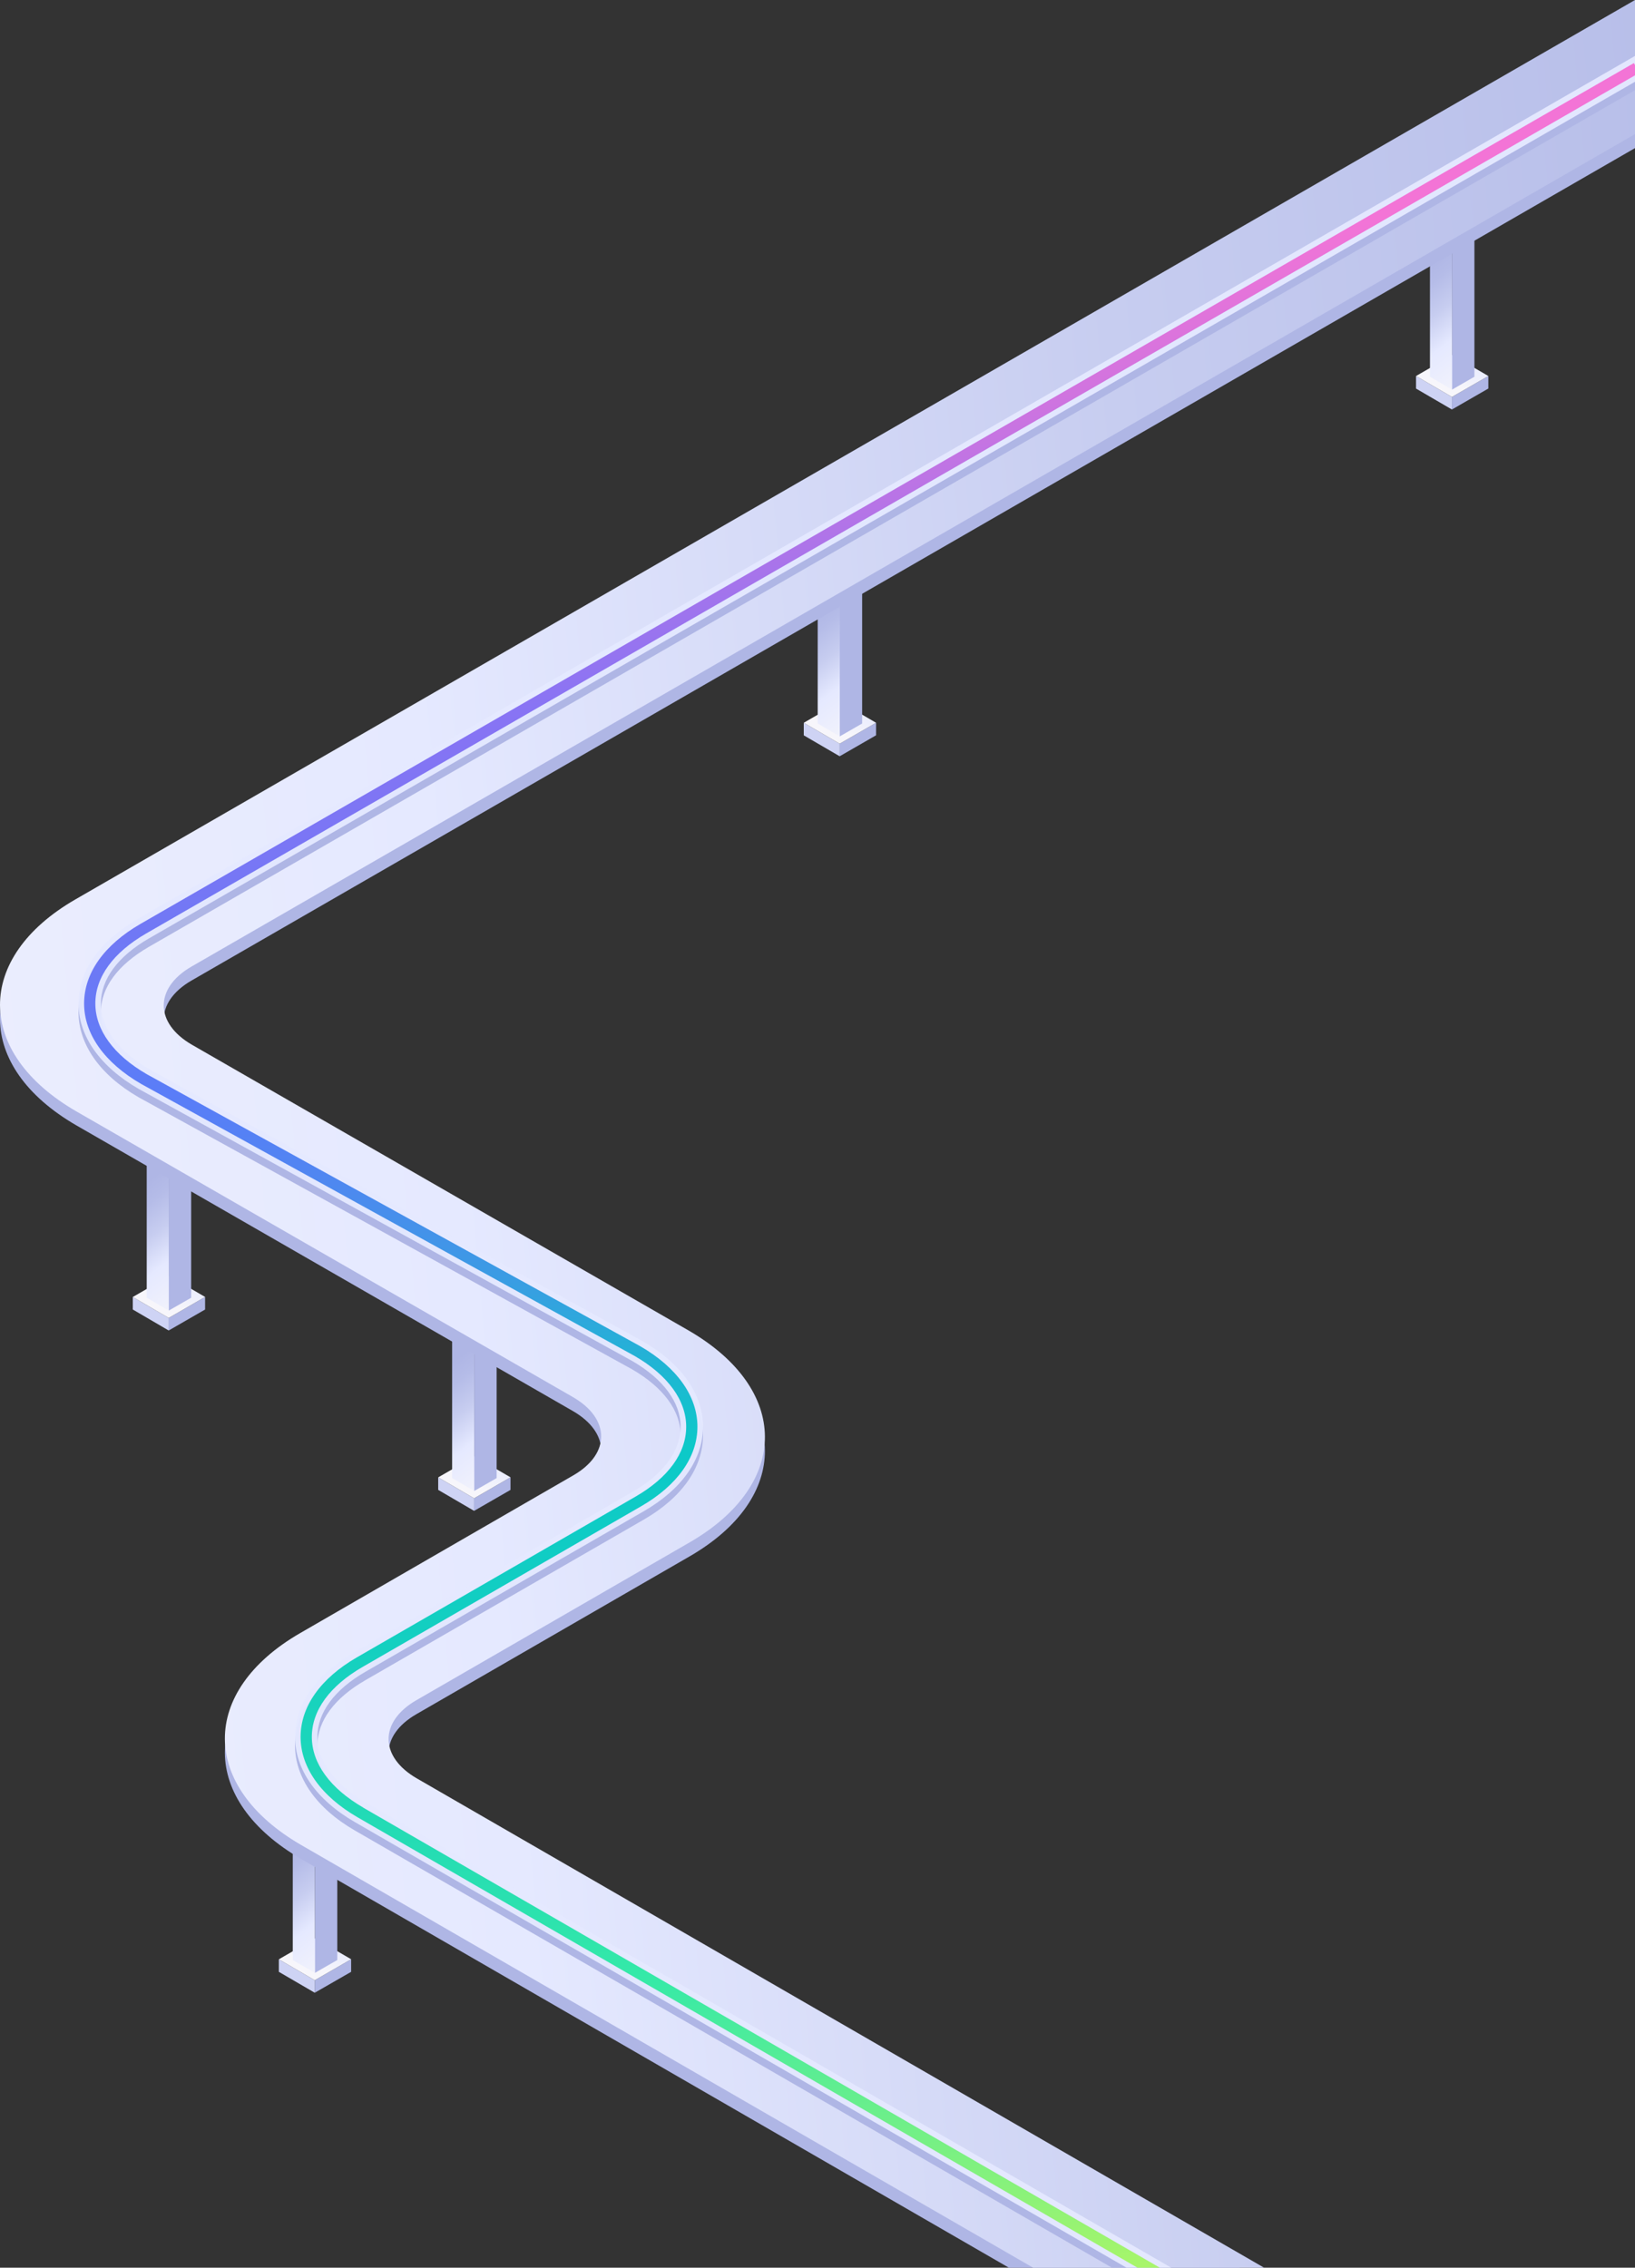 <?xml version="1.0" encoding="UTF-8"?> <svg xmlns="http://www.w3.org/2000/svg" xmlns:xlink="http://www.w3.org/1999/xlink" id="_Слой_2" data-name="Слой 2" viewBox="0 0 292.41 405.46"><rect x="0" y="0" width="292.41" height="405.46" fill="#333333" stroke="none"/> <defs> <style> .cls-1 { fill: url(#linear-gradient-17); } .cls-1, .cls-2 { opacity: .95; } .cls-3 { fill: url(#linear-gradient-2); } .cls-4 { fill: url(#linear-gradient-15); } .cls-5 { fill: url(#linear-gradient-14); } .cls-6 { fill: url(#linear-gradient-6); } .cls-7 { fill: url(#linear-gradient-11); } .cls-8 { fill: url(#linear-gradient-10); } .cls-9 { fill: url(#linear-gradient-16); } .cls-10 { fill: url(#linear-gradient-5); } .cls-11 { fill: #afb6e5; } .cls-12 { fill: url(#linear-gradient-7); } .cls-2 { fill: #e5e9ff; } .cls-13 { fill: url(#linear-gradient-9); } .cls-14 { fill: url(#linear-gradient-3); } .cls-15 { fill: url(#linear-gradient); } .cls-16 { fill: url(#linear-gradient-4); } .cls-17 { fill: url(#linear-gradient-8); } .cls-18 { fill: #ced3f4; } .cls-19 { fill: url(#linear-gradient-12); } .cls-20 { fill: url(#linear-gradient-13); } </style> <linearGradient id="linear-gradient" x1="91.57" y1="251.31" x2="84.33" y2="265.12" gradientUnits="userSpaceOnUse"> <stop offset="0" stop-color="#afb6e5"></stop> <stop offset=".14" stop-color="#b5bce8"></stop> <stop offset=".35" stop-color="#c7cdf0"></stop> <stop offset=".58" stop-color="#e5e9ff"></stop> <stop offset=".95" stop-color="#f4f4fb"></stop> <stop offset="1" stop-color="#f7f6fb"></stop> </linearGradient> <linearGradient id="linear-gradient-2" x1="80.73" y1="243.68" x2="94.9" y2="262.35" xlink:href="#linear-gradient"></linearGradient> <linearGradient id="linear-gradient-3" x1="88.98" y1="218.42" x2="84.52" y2="226.92" xlink:href="#linear-gradient"></linearGradient> <linearGradient id="linear-gradient-4" x1="63.07" y1="337.48" x2="55.83" y2="351.29" xlink:href="#linear-gradient"></linearGradient> <linearGradient id="linear-gradient-5" x1="52.23" y1="329.85" x2="66.4" y2="348.52" xlink:href="#linear-gradient"></linearGradient> <linearGradient id="linear-gradient-6" x1="60.48" y1="304.59" x2="56.02" y2="313.08" xlink:href="#linear-gradient"></linearGradient> <linearGradient id="linear-gradient-7" x1="36.95" y1="219.06" x2="29.7" y2="232.87" xlink:href="#linear-gradient"></linearGradient> <linearGradient id="linear-gradient-8" x1="26.11" y1="211.43" x2="40.28" y2="230.1" xlink:href="#linear-gradient"></linearGradient> <linearGradient id="linear-gradient-9" x1="34.36" y1="186.17" x2="29.9" y2="194.67" xlink:href="#linear-gradient"></linearGradient> <linearGradient id="linear-gradient-10" x1="156.95" y1="116.39" x2="149.7" y2="130.2" xlink:href="#linear-gradient"></linearGradient> <linearGradient id="linear-gradient-11" x1="146.11" y1="108.77" x2="160.28" y2="127.43" xlink:href="#linear-gradient"></linearGradient> <linearGradient id="linear-gradient-12" x1="154.36" y1="83.5" x2="149.9" y2="92" xlink:href="#linear-gradient"></linearGradient> <linearGradient id="linear-gradient-13" x1="266.45" y1="54.39" x2="259.2" y2="68.2" xlink:href="#linear-gradient"></linearGradient> <linearGradient id="linear-gradient-14" x1="255.61" y1="46.77" x2="269.78" y2="65.43" xlink:href="#linear-gradient"></linearGradient> <linearGradient id="linear-gradient-15" x1="263.86" y1="21.5" x2="259.4" y2="30" xlink:href="#linear-gradient"></linearGradient> <linearGradient id="linear-gradient-16" x1="408.7" y1="189.28" x2="-153.69" y2="239.9" xlink:href="#linear-gradient"></linearGradient> <linearGradient id="linear-gradient-17" x1="149.65" y1="47.04" x2="180.74" y2="419" gradientUnits="userSpaceOnUse"> <stop offset="0" stop-color="#f36dd4"></stop> <stop offset=".07" stop-color="#cf6ddd"></stop> <stop offset=".2" stop-color="#836df3"></stop> <stop offset=".33" stop-color="#5f74f5"></stop> <stop offset=".37" stop-color="#5277f7"></stop> <stop offset=".41" stop-color="#497ff1"></stop> <stop offset=".47" stop-color="#3197e2"></stop> <stop offset=".54" stop-color="#0abdcb"></stop> <stop offset=".56" stop-color="#00c7c5"></stop> <stop offset=".64" stop-color="#08cebd"></stop> <stop offset=".77" stop-color="#20e0ab"></stop> <stop offset=".81" stop-color="#2be9a3"></stop> <stop offset=".99" stop-color="#b4f759"></stop> </linearGradient> </defs> <g id="Layer_1" data-name="Layer 1"> <g> <g> <g> <polygon class="cls-11" points="84.79 267.89 84.79 270.14 91.3 266.39 91.3 264.14 84.79 267.89"></polygon> <polygon class="cls-18" points="84.79 267.89 84.79 270.14 78.37 266.39 78.37 264.15 84.79 267.89"></polygon> <polygon class="cls-15" points="78.37 264.15 84.79 267.89 91.3 264.14 84.87 260.4 78.37 264.15"></polygon> </g> <g> <polygon class="cls-11" points="84.81 228.62 84.81 266.58 88.82 264.28 88.82 226.32 84.81 228.62"></polygon> <polygon class="cls-3" points="84.81 228.62 84.81 266.58 80.86 264.28 80.86 226.32 84.81 228.62"></polygon> <polygon class="cls-14" points="80.86 226.32 84.81 228.62 88.82 226.32 84.86 224.02 80.86 226.32"></polygon> </g> </g> <g> <g> <polygon class="cls-11" points="56.29 354.06 56.29 356.3 62.8 352.56 62.8 350.31 56.29 354.06"></polygon> <polygon class="cls-18" points="56.29 354.06 56.29 356.3 49.87 352.56 49.87 350.32 56.29 354.06"></polygon> <polygon class="cls-16" points="49.87 350.32 56.29 354.06 62.8 350.31 56.37 346.57 49.87 350.32"></polygon> </g> <g> <polygon class="cls-11" points="56.31 314.79 56.31 352.75 60.32 350.45 60.32 312.48 56.31 314.79"></polygon> <polygon class="cls-10" points="56.31 314.79 56.31 352.75 52.36 350.45 52.36 312.49 56.31 314.79"></polygon> <polygon class="cls-6" points="52.36 312.49 56.31 314.79 60.32 312.48 56.36 310.18 52.36 312.49"></polygon> </g> </g> <g> <g> <polygon class="cls-11" points="30.17 235.64 30.17 237.89 36.68 234.14 36.68 231.89 30.17 235.64"></polygon> <polygon class="cls-18" points="30.17 235.64 30.17 237.89 23.75 234.14 23.75 231.9 30.17 235.64"></polygon> <polygon class="cls-12" points="23.75 231.9 30.17 235.64 36.68 231.89 30.25 228.15 23.75 231.9"></polygon> </g> <g> <polygon class="cls-11" points="30.18 196.37 30.18 234.33 34.19 232.03 34.19 194.07 30.18 196.37"></polygon> <polygon class="cls-17" points="30.19 196.37 30.19 234.33 26.24 232.03 26.24 194.07 30.19 196.37"></polygon> <polygon class="cls-13" points="26.24 194.07 30.19 196.37 34.19 194.07 30.24 191.77 26.24 194.07"></polygon> </g> </g> <g> <g> <polygon class="cls-11" points="150.17 132.97 150.17 135.22 156.68 131.47 156.68 129.23 150.17 132.97"></polygon> <polygon class="cls-18" points="150.17 132.97 150.17 135.22 143.75 131.48 143.75 129.23 150.17 132.97"></polygon> <polygon class="cls-8" points="143.75 129.23 150.17 132.97 156.68 129.23 150.25 125.48 143.75 129.23"></polygon> </g> <g> <polygon class="cls-11" points="150.18 93.71 150.18 131.67 154.19 129.36 154.19 91.4 150.18 93.71"></polygon> <polygon class="cls-7" points="150.19 93.71 150.19 131.67 146.24 129.36 146.24 91.4 150.19 93.71"></polygon> <polygon class="cls-19" points="146.24 91.4 150.19 93.71 154.19 91.4 150.24 89.1 146.24 91.4"></polygon> </g> </g> <g> <g> <polygon class="cls-11" points="259.67 70.97 259.67 73.22 266.18 69.47 266.18 67.23 259.67 70.97"></polygon> <polygon class="cls-18" points="259.67 70.97 259.67 73.22 253.25 69.48 253.25 67.23 259.67 70.97"></polygon> <polygon class="cls-20" points="253.25 67.23 259.67 70.97 266.18 67.23 259.75 63.48 253.25 67.23"></polygon> </g> <g> <polygon class="cls-11" points="259.68 31.71 259.68 69.67 263.69 67.36 263.69 29.4 259.68 31.71"></polygon> <polygon class="cls-5" points="259.69 31.71 259.69 69.67 255.74 67.36 255.74 29.4 259.69 31.71"></polygon> <polygon class="cls-4" points="255.74 29.4 259.69 31.71 263.69 29.4 259.74 27.1 255.74 29.4"></polygon> </g> </g> <path class="cls-11" d="m13.47,163.32c-18.04,10.42-17.95,27.42.21,37.91l88.79,51.07c6.7,3.87,6.73,10.14.08,13.98l-48.86,28.21c-18.04,10.42-17.95,27.42.2,37.91l126.56,73.07h41.31l-147.22-85c-6.7-3.87-6.73-10.14-.07-13.98l48.86-28.21c18.04-10.42,17.95-27.42-.21-37.91l-88.79-51.07c-6.7-3.87-6.73-10.14-.08-13.98L292.41,26.48V2.5L13.47,163.32Z"></path> <path class="cls-9" d="m13.47,160.82c-18.04,10.42-17.95,27.42.21,37.91l88.79,51.07c6.7,3.87,6.73,10.14.08,13.98l-48.86,28.21c-18.04,10.42-17.95,27.42.2,37.91l130.89,75.57h41.31l-151.55-87.5c-6.7-3.87-6.73-10.14-.07-13.98l48.86-28.21c18.04-10.42,17.95-27.42-.21-37.91l-88.79-51.07c-6.7-3.87-6.73-10.14-.08-13.98L292.41,23.98V0L13.47,160.82Z"></path> <path class="cls-11" d="m65.48,323.83c-5.62-3.24-8.71-7.43-8.71-11.78s3.04-8.44,8.57-11.63l49.82-28.73c6.82-3.94,10.57-9.3,10.57-15.09s-3.81-11.26-10.75-15.27l-88.22-48.62c-5.62-3.24-8.71-7.43-8.71-11.78s3.04-8.44,8.57-11.63L292.41,16.12v-4.62L24.61,165.83c-6.82,3.93-10.57,9.29-10.57,15.09s3.81,11.26,10.75,15.27l88.22,48.62c5.62,3.24,8.71,7.43,8.71,11.78s-3.04,8.44-8.57,11.63l-49.82,28.73c-6.82,3.94-10.57,9.3-10.57,15.09s3.8,11.26,10.71,15.25l135.38,78.16h8l-141.38-81.63Z"></path> <path class="cls-2" d="m65.48,322.33c-5.62-3.24-8.71-7.43-8.71-11.78s3.04-8.44,8.57-11.63l49.82-28.73c6.82-3.94,10.57-9.3,10.57-15.09s-3.81-11.26-10.75-15.27l-88.22-48.62c-5.62-3.24-8.71-7.43-8.71-11.78s3.04-8.44,8.57-11.63L292.41,14.62v-4.62L24.61,164.33c-6.82,3.93-10.57,9.29-10.57,15.09s3.81,11.26,10.75,15.27l88.22,48.62c5.62,3.24,8.71,7.43,8.71,11.78s-3.04,8.44-8.57,11.63l-49.82,28.73c-6.82,3.94-10.57,9.3-10.57,15.09s3.8,11.26,10.71,15.25l137.98,79.66h8l-143.98-83.13Z"></path> <path class="cls-1" d="m64.98,323.2c-5.94-3.43-9.21-7.92-9.21-12.65s3.22-9.12,9.07-12.5l49.82-28.73c6.49-3.75,10.07-8.8,10.07-14.23s-3.64-10.59-10.23-14.39l-88.24-48.63c-5.94-3.43-9.21-7.92-9.21-12.65s3.22-9.12,9.07-12.5L292.41,13.47v-1.84l-.2-.35L25.11,165.2c-6.49,3.75-10.07,8.8-10.07,14.23s3.64,10.59,10.23,14.39l88.24,48.63c5.94,3.43,9.21,7.92,9.21,12.65s-3.22,9.12-9.07,12.5l-49.82,28.73c-6.49,3.75-10.07,8.8-10.07,14.23s3.63,10.58,10.21,14.38l139.48,80.53h4l-142.48-82.26Z"></path> </g> </g> </svg> 